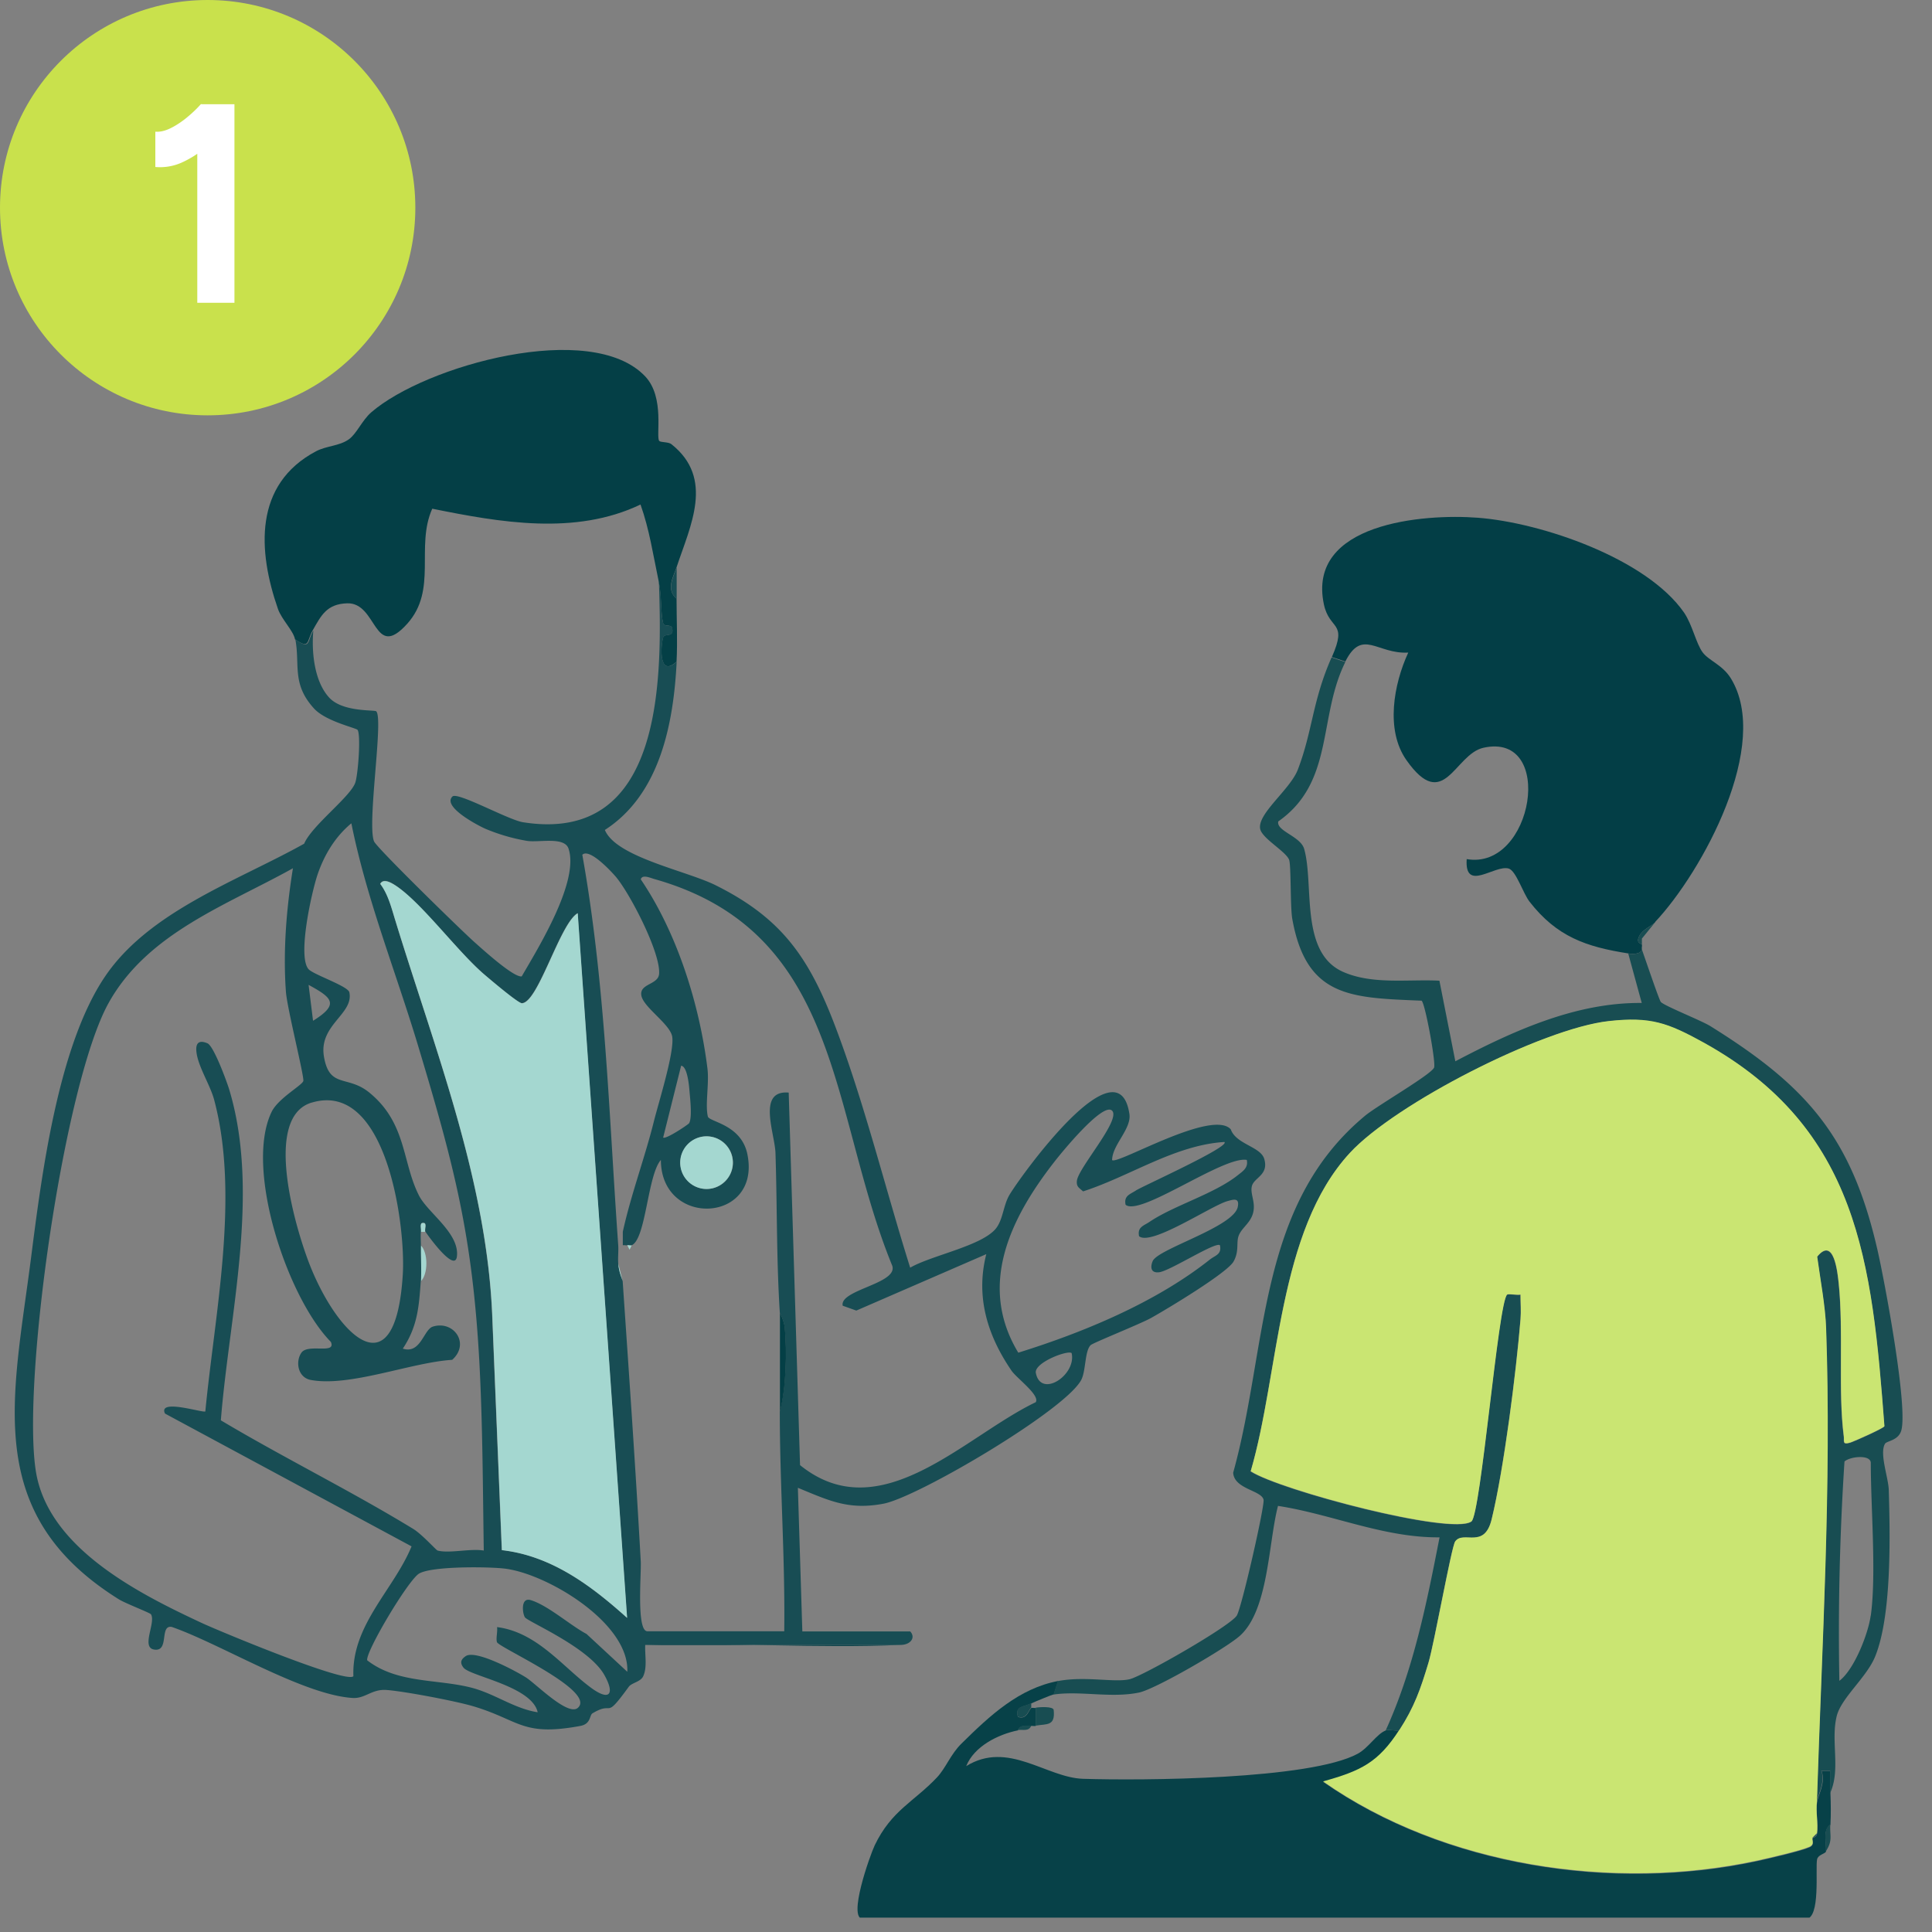 <svg xmlns="http://www.w3.org/2000/svg" width="131" height="131" fill="none" viewBox="0 0 131 131">
  <rect x="0" y="0" width="131" height="131" fill="#808080" stroke="none"/>
  <g clip-path="url(#a)">
    <path fill="#033E46" d="M61.103 111.534c-5.757.238-11.587-.173-17.352 0h17.352Z"/>
    <path fill="#043F46" d="M20.001 43.343c-.11-.577-.897-1.327-1.153-2.05-1.373-3.945-1.647-8.448 2.572-10.69.723-.384 1.574-.348 2.233-.814.53-.376.897-1.29 1.519-1.83 3.66-3.177 14.927-6.306 18.579-2.435 1.354 1.437.695 4.09.951 4.374.101.11.623.055.824.22 2.929 2.325 1.281 5.528.348 8.347-.21.631-.742 1.491 0 2.132 0 1.41.073 2.855 0 4.265-1.19 1.089-1.098-.97-.915-1.63.091-.347.768.047.613-.649-.064-.284-.54-.036-.613-.348-.174-.686-.083-1.784-.302-2.846-.366-1.739-.623-3.487-1.227-5.18-4.42 2.114-9.509 1.217-14.121.284-1.153 2.58.375 5.49-1.693 7.797-2.298 2.563-2.014-1.455-4.082-1.382-1.382.046-1.757.824-2.325 1.822-.44.768-.183 1.317-1.217.613h.01Z"/>
    <path fill="#A4D7D0" d="M28.53 86.879c.055-.797-.018-1.63 0-2.435.503.467.513 1.959 0 2.435Zm.303-3.35h-.302c.018-.238-.119-.613.156-.613.32 0 .073.485.155.613h-.009Z"/>
    <path fill="#184D54" d="M44.666 39.39c.22 1.06.119 2.168.302 2.845.082.312.558.074.613.348.155.696-.522.311-.614.65-.173.659-.274 2.718.916 1.63-.21 4.145-1.108 8.986-4.87 11.412.76 1.848 5.538 2.764 7.515 3.752 4.41 2.196 6.269 4.814 8.017 9.335 2.032 5.28 3.468 11.184 5.17 16.593 1.42-.824 4.741-1.447 5.766-2.6.54-.613.531-1.62.98-2.36.796-1.319 7.367-10.443 8.118-5.465.155 1.016-1.163 2.096-1.172 3.13.339.339 6.782-3.486 8.045-2.086.357 1.016 2.022 1.171 2.27 2.004.32 1.09-.669 1.254-.833 1.83-.147.54.274 1.108.073 1.85-.183.676-.742.97-.961 1.5-.202.485.046 1.053-.357 1.776-.43.777-4.567 3.258-5.601 3.834-.723.403-3.936 1.684-4.091 1.84-.394.393-.32 1.638-.604 2.288-.879 1.986-11.102 8.026-13.453 8.465-2.353.44-3.661-.201-5.794-1.08l.302 9.738h7.313c.375.394.064.888-.614.915H43.75c-.036.678.156 1.52-.146 2.142-.183.366-.778.43-.97.696-1.712 2.352-.952.896-2.462 1.802-.21.129-.092.714-.815.852-3.944.732-4.1-.376-7.22-1.318-1.209-.366-4.705-1.025-5.913-1.117-1.016-.082-1.455.595-2.315.54-3.368-.21-8.942-3.661-12.255-4.814-.87-.165-.137 1.721-1.217 1.529-.879-.156.146-1.84-.201-2.389-.064-.101-1.74-.741-2.179-1.016-9.28-5.802-7.175-13.618-5.948-23.182.723-5.665 1.83-14.332 5.006-19.036 3.002-4.448 8.987-6.489 13.508-9.015.531-1.245 3.148-3.185 3.469-4.146.192-.585.384-3.221.155-3.569-.091-.137-2.16-.577-2.956-1.455-1.519-1.666-.942-2.947-1.263-4.677 1.035.705.778.165 1.218-.613-.129 1.437.054 3.45 1.08 4.558.915.988 3.056.814 3.184.924.513.494-.64 7.66-.146 8.823.192.448 5.994 6.113 6.836 6.854.577.513 2.645 2.39 3.176 2.297 1.135-1.958 3.908-6.433 3.176-8.657-.275-.842-2.014-.403-2.819-.531a12.68 12.68 0 0 1-2.828-.824c-.403-.174-2.956-1.482-2.224-2.187.348-.33 3.808 1.601 4.787 1.748 9.573 1.51 9.435-9.784 9.207-16.364h-.01ZM28.53 86.878c-.12 1.711-.22 3.075-1.218 4.567 1.218.384 1.41-1.29 2.032-1.492 1.41-.448 2.553 1.144 1.318 2.251-2.782.174-6.937 1.858-9.591 1.364-.879-.165-1.053-1.245-.632-1.849.449-.64 2.38.138 1.995-.732-2.947-2.992-5.875-11.76-4.017-15.595.448-.924 2.077-1.803 2.15-2.096.073-.293-1.098-4.933-1.18-6.05-.202-2.781.036-5.646.476-8.373-4.503 2.507-9.848 4.384-12.493 9.124-3.038 5.455-5.894 25.608-4.942 31.74.815 5.225 6.983 8.319 11.284 10.323 1.209.558 9.766 4.118 10.25 3.597-.127-3.478 2.737-5.867 3.945-8.805l-16.72-9.005c-.495-1.043 2.608-.018 2.736-.147.64-6.644 2.343-14.606.595-21.14-.284-1.053-1.162-2.353-1.208-3.36-.028-.613.338-.64.76-.457.42.183 1.28 2.517 1.464 3.103 2.132 7.028.009 15.31-.559 22.459 4.283 2.553 8.795 4.768 13.051 7.367.604.375 1.547 1.437 1.647 1.464.797.211 2.224-.155 3.13 0-.064-4.21-.073-8.447-.292-12.648-.467-8.74-1.72-13.472-4.192-21.681-1.51-4.997-3.469-9.875-4.494-14.982-1.098.906-1.84 2.142-2.297 3.487-.402 1.208-1.373 5.546-.604 6.406.33.367 2.673 1.145 2.764 1.566.311 1.482-2.096 2.205-1.72 4.374.375 2.17 1.601 1.217 3.075 2.425 2.544 2.078 2.214 4.723 3.368 6.983.604 1.181 2.754 2.545 2.571 4.128-.137 1.126-1.967-1.419-2.132-1.675-.082-.128.165-.613-.156-.613-.274 0-.137.375-.155.613-.028.302 0 .613 0 .915-.019.806.055 1.638 0 2.435l-.01.009Zm13.389-2.444c.027.403-.028.815 0 1.218.046.613.302 1.153.302 1.217.43 6.315.878 12.694 1.226 19.008.046.778-.31 4.732.449 4.732h9.28c.064-4.979-.302-9.93-.302-14.918.42-1.546.485-4.063.33-5.665-.056-.53-.321-.98-.33-1.034-.229-3.633-.174-7.166-.293-10.818-.046-1.336-1.263-4.274.897-4.09l.769 25.259c5.445 4.402 11.147-1.95 15.98-4.265.31-.476-1.3-1.629-1.648-2.15-1.638-2.398-2.435-5.016-1.703-7.89l-8.813 3.826-.924-.33c-.23-1.089 3.78-1.491 3.358-2.718-4.246-10.369-3.35-22.605-16.125-26.211-.266-.073-.824-.339-.925.018 2.471 3.643 3.981 8.466 4.521 12.822.128 1.016-.164 2.462.028 3.258.091.376 2.27.531 2.681 2.563.952 4.677-5.857 5.006-5.866.384-.906 1.034-1.007 5.354-1.977 5.784-.073.037-.201-.018-.302 0-.1.019-.201-.018-.302 0v-.915c.55-2.507 1.483-4.988 2.105-7.477.311-1.254 1.41-4.723 1.245-5.748-.138-.86-1.977-2.004-2.096-2.81-.12-.805 1.162-.704 1.208-1.463.092-1.447-1.959-5.4-2.92-6.553-.31-.366-1.803-1.986-2.288-1.51 1.566 8.749 1.803 17.635 2.435 26.476Zm-2.746-22.523c-1.208.66-2.69 6.105-3.798 6.105-.256 0-2.205-1.657-2.599-1.995-1.812-1.575-4.164-4.769-5.921-5.959-.284-.192-.851-.558-1.08-.137.521.677.75 1.556.988 2.361 2.718 8.887 6.288 17.829 6.617 27.173l.64 15.641c3.369.384 6.06 2.407 8.494 4.594l-3.35-47.792.01.01Zm-17.947 7.304c1.812-1.126 1.3-1.565-.302-2.435l.302 2.434Zm25.498 6.946c.22-.375.073-1.647.027-2.187-.027-.33-.137-1.675-.567-1.712l-1.218 4.869c.174.146 1.712-.888 1.758-.97Zm-25.59-1.4c-3.404 1.016-1.006 8.859-.054 11.193 1.93 4.731 5.747 8.383 6.232.457.202-3.313-1.098-13.16-6.168-11.65h-.01Zm54.272.549c-.622-.623-3.523 2.956-3.944 3.505-2.947 3.789-5.18 8.337-2.416 12.904 4.438-1.382 9.316-3.404 12.977-6.305.366-.293.833-.348.695-.98-.283-.265-3.35 1.72-4.109 1.83-.622.083-.604-.402-.448-.759.366-.833 5.491-2.306 5.766-3.67.137-.659-.32-.494-.696-.393-1.107.31-5.18 3.066-5.995 2.38-.128-.623.312-.706.705-.971 1.657-1.117 4.384-1.894 5.977-3.157.356-.284.732-.504.622-1.044-1.574-.293-7.24 3.862-8.219 3.039-.128-.623.311-.705.705-.97.394-.266 6.425-2.975 5.995-3.286-3.368.21-6.398 2.325-9.583 3.35-.256-.238-.457-.302-.42-.705.073-.87 3.01-4.146 2.388-4.768ZM49.7 78.834c0-.988-.805-1.784-1.785-1.784-.979 0-1.784.805-1.784 1.784 0 .98.805 1.785 1.784 1.785.98 0 1.785-.805 1.785-1.785Zm22.963 12.914c-.248-.229-2.572.65-2.426 1.354.348 1.73 2.764.128 2.425-1.354Zm-30.129 21.608c.156-3.313-5.491-6.69-8.365-7.002-1.162-.128-4.869-.164-5.747.339-.732.421-3.652 5.326-3.524 5.885 2.014 1.565 4.686 1.263 7.002 1.839 1.629.403 2.928 1.428 4.557 1.684-.384-1.766-4.585-2.443-5.033-3.029-.266-.348-.156-.567.155-.778.668-.448 3.332.979 4.055 1.428.677.412 2.873 2.681 3.55 2.077 1.282-1.153-5.4-4.1-5.49-4.457-.074-.283.054-.695.008-1.016 2.719.348 4.448 2.7 6.38 4.119 1.28.942 1.62.402.887-.888-1.07-1.876-5.207-3.606-5.381-3.899-.174-.293-.284-1.363.393-1.162 1.163.348 2.673 1.702 3.79 2.297l2.763 2.563Z"/>
    <path fill="#184D54" d="M45.882 40.606c-.74-.64-.21-1.5 0-2.132v2.132Z"/>
    <path fill="#A4D7D0" d="m39.174 61.912 3.35 47.792c-2.434-2.187-5.125-4.21-8.493-4.594l-.64-15.641c-.33-9.353-3.9-18.286-6.618-27.172-.247-.806-.476-1.684-.988-2.362.22-.411.796-.045 1.08.138 1.757 1.18 4.11 4.384 5.921 5.958.394.338 2.343 1.995 2.6 1.995 1.107 0 2.59-5.446 3.797-6.105l-.009-.009Zm8.731 18.707a1.785 1.785 0 1 0 0-3.57 1.785 1.785 0 0 0 0 3.57Z"/>
    <path fill="#043F46" d="M52.884 95.701v-6.699c0 .055.275.504.33 1.034.155 1.611.091 4.119-.33 5.665Z"/>
    <path fill="#A4D7D0" d="M42.222 86.879c0-.065-.266-.604-.302-1.218l.302 1.218Zm.311-2.444c.11-.018.23.037.303 0l-.147.302-.156-.302Z"/>
    <path fill="#033E46" d="M112.235 62.525c-.275.293-.842.476-1.08.934-.265.512.147.522.174.586.027.1-.027.22 0 .302-.046.375-.641.348-.915.302-2.874-.449-4.851-1.135-6.699-3.505-.44-.559-.916-2.105-1.419-2.252-.952-.275-3.002 1.647-2.846-.64 4.512.786 6.049-8.64 1.135-7.55-1.968.438-2.673 4.465-5.226.832-1.428-2.032-.86-5.143.128-7.285-2.105.119-3.12-1.666-4.265.604l-.915-.302c1.089-2.453-.156-1.785-.54-3.57-1.172-5.527 6.772-6.159 10.442-5.875 4.311.33 11.422 2.755 13.975 6.425.568.823.815 2.096 1.263 2.7.421.567 1.337.842 1.904 1.748 2.782 4.493-1.913 13.114-5.125 16.537l.009.01Z"/>
    <path fill="#074148" d="m71.756 113.969-.302.915c-.083.009-1.336.522-1.52.613-.549.266-1.107.165-.915.915.623.247.76-.549.915-.604.074-.027.202.019.303 0v1.218c-.101.018-.202 0-.302 0-.33.027-.76-.101-.916.302-1.345.274-2.965 1.079-3.505 2.425 2.837-1.757 5.427.778 7.917.86 3.999.128 15.402.055 18.633-1.702.75-.412 1.281-1.346 1.913-1.583.201-.074.65.054.915 0-1.437 2.233-2.608 2.782-5.17 3.496 8.19 5.729 19.685 7.468 29.414 5.372.759-.165 3.011-.687 3.569-.943.375-.174.137-.476.201-.613 0-.018.275-.073.302-.302.092-.659-.091-1.464 0-2.132.064-.495.604-1.327.302-2.133h.604c.019.504-.018 1.016 0 1.519.028.696.037 1.437 0 2.133-.54.338-.256 1.254-.302 1.83-.1.156-.54.211-.604.522-.128.595.257 4.036-.768 4.036H58.513c-1.062 0 .476-4.311.796-4.988 1.135-2.37 2.654-2.947 4.22-4.603.603-.641.933-1.584 1.665-2.298 1.93-1.903 3.898-3.743 6.562-4.246v-.009Z"/>
    <path fill="#184D52" d="M91.23 44.871c-1.875 3.752-.74 8.154-4.557 10.827-.146.659 1.51.997 1.757 1.867.687 2.425-.32 7.01 2.627 8.328 1.995.888 4.42.494 6.543.604l1.08 5.464c3.89-2.041 8.155-4 12.639-3.954l-.915-3.35c.275.046.87.065.915-.301.211.585 1.172 3.432 1.291 3.578.201.256 2.736 1.254 3.368 1.647 6.543 4.073 9.564 7.505 11.321 15.156.485 2.114 2.096 10.699 1.611 12.282-.211.668-.98.677-1.099.879-.384.659.229 2.279.257 3.121.091 3.075.21 8.493-.916 11.284-.576 1.437-2.315 2.819-2.617 4.073-.412 1.702.284 3.596-.439 5.198-.019-.503.018-1.016 0-1.519h-.604c.292.805-.238 1.629-.302 2.132.329-10.671.997-21.425.622-32.123-.055-1.465-.403-3.36-.604-4.842 1.135-1.39 1.382 1.053 1.464 1.849.33 3.276-.055 7.267.339 10.314.046.357-.128.613.448.44.284-.083 2.279-.98 2.307-1.108-.842-11.101-1.73-20.198-12.292-26.028-2.388-1.318-3.56-1.757-6.415-1.437-4.494.503-14.46 5.592-17.545 8.941-4.914 5.336-4.75 14.872-6.717 21.58 1.977 1.282 13.609 4.357 14.963 3.405.641-.448 1.812-14.9 2.426-15.384.082-.073.659.037.906 0 0 .549.045 1.116 0 1.675-.293 3.578-1.126 10.158-1.959 13.572-.494 2.05-1.913.723-2.47 1.492-.248.339-1.42 6.919-1.813 8.228-.55 1.83-.97 3.011-1.977 4.566-.265.055-.714-.073-.915 0 1.885-4.127 2.782-8.639 3.652-13.087-3.78.037-7.313-1.574-10.955-2.132-.66 2.516-.632 7.083-2.6 8.822-.942.833-5.692 3.597-6.827 3.835-1.903.393-4.018-.137-5.802.137l.302-.915c1.84-.357 3.844.119 4.869-.128.933-.229 6.855-3.624 7.266-4.32.339-.567 1.904-7.459 1.813-7.852-.147-.641-1.996-.714-2.06-1.83 2.37-8.512 1.584-18.113 8.96-24.217.833-.686 4.549-2.828 4.668-3.267.11-.403-.614-4.347-.852-4.521-4.777-.202-7.806-.193-8.767-5.537-.147-.815-.073-3.68-.22-4.027-.238-.568-1.775-1.41-1.95-2.05-.265-1.025 2.023-2.69 2.545-4.055.998-2.599.989-4.676 2.288-7.605l.915.302.028-.009Zm35.62 64.677c.385-2.828 0-7.303 0-10.35 0-.586-1.391-.45-1.784-.101a178.99 178.99 0 0 0-.348 14.872c1.016-.76 1.968-3.231 2.123-4.412l.009-.009Zm-3.047 15.98c.045-.577-.238-1.483.302-1.83-.046.796.183 1.079-.302 1.83Z"/>
    <path fill="#184D52" d="m112.235 62.525-.906 1.117v.403c-.028-.064-.44-.074-.174-.586.238-.458.814-.64 1.08-.934Z"/>
    <path fill="#CAE572" d="M94.882 117.309c1.007-1.556 1.428-2.736 1.977-4.567.394-1.317 1.565-7.889 1.812-8.227.55-.769 1.968.558 2.471-1.492.833-3.405 1.666-9.985 1.959-13.572.046-.559 0-1.117 0-1.675-.247.046-.815-.064-.906 0-.604.485-1.785 14.945-2.425 15.384-1.355.952-12.987-2.123-14.964-3.404 1.959-6.709 1.803-16.245 6.718-21.58 3.084-3.35 13.05-8.439 17.544-8.942 2.856-.32 4.018.119 6.416 1.437 10.561 5.83 11.449 14.926 12.291 26.028-.028.128-2.032 1.016-2.306 1.107-.568.174-.403-.091-.449-.439-.393-3.048-.009-7.047-.339-10.314-.082-.796-.329-3.25-1.464-1.849.201 1.492.558 3.377.604 4.841.375 10.699-.284 21.453-.622 32.124-.092.659.091 1.473 0 2.132l-.302.302c-.064.138.174.44-.202.614-.558.256-2.809.778-3.569.942-9.719 2.096-21.214.366-29.414-5.372 2.562-.714 3.734-1.272 5.17-3.496v.018Z"/>
    <path fill="#184D52" d="M70.227 115.79c.257-.046 1.19-.101 1.218.156.119 1.107-.458.933-1.218 1.061v-1.217Zm-.303 0c-.155.064-.293.86-.915.604-.192-.751.357-.641.915-.915v.311Zm.001 1.217c-.164.43-.604.238-.915.302.156-.403.577-.284.915-.302Zm52.963 7.615.302-.302c-.027.228-.293.283-.302.302Z"/>
    <path fill="#C9E14C" d="M14.081 28.162c7.777 0 14.081-6.304 14.081-14.08C28.162 6.303 21.858 0 14.082 0 6.304 0 0 6.304 0 14.081c0 7.777 6.305 14.081 14.081 14.081Z"/>
    <path fill="#fff" d="M10.532 11.317V8.93c.321.025.668-.056 1.04-.24.372-.183.74-.428 1.107-.729.367-.3.683-.607.954-.913l1.672 1.637c-.464.515-.948.98-1.463 1.393a6.74 6.74 0 0 1-1.587.974 3.595 3.595 0 0 1-1.723.27v-.005Zm2.845 9.215V8.471l.25-1.403h2.27v13.464h-2.52Z"/>
  </g>
  <defs>
    <clipPath id="a">
      <path fill="#fff" d="M0 0h130.025v130.025H0z"/>
    </clipPath>
  </defs>
</svg>
